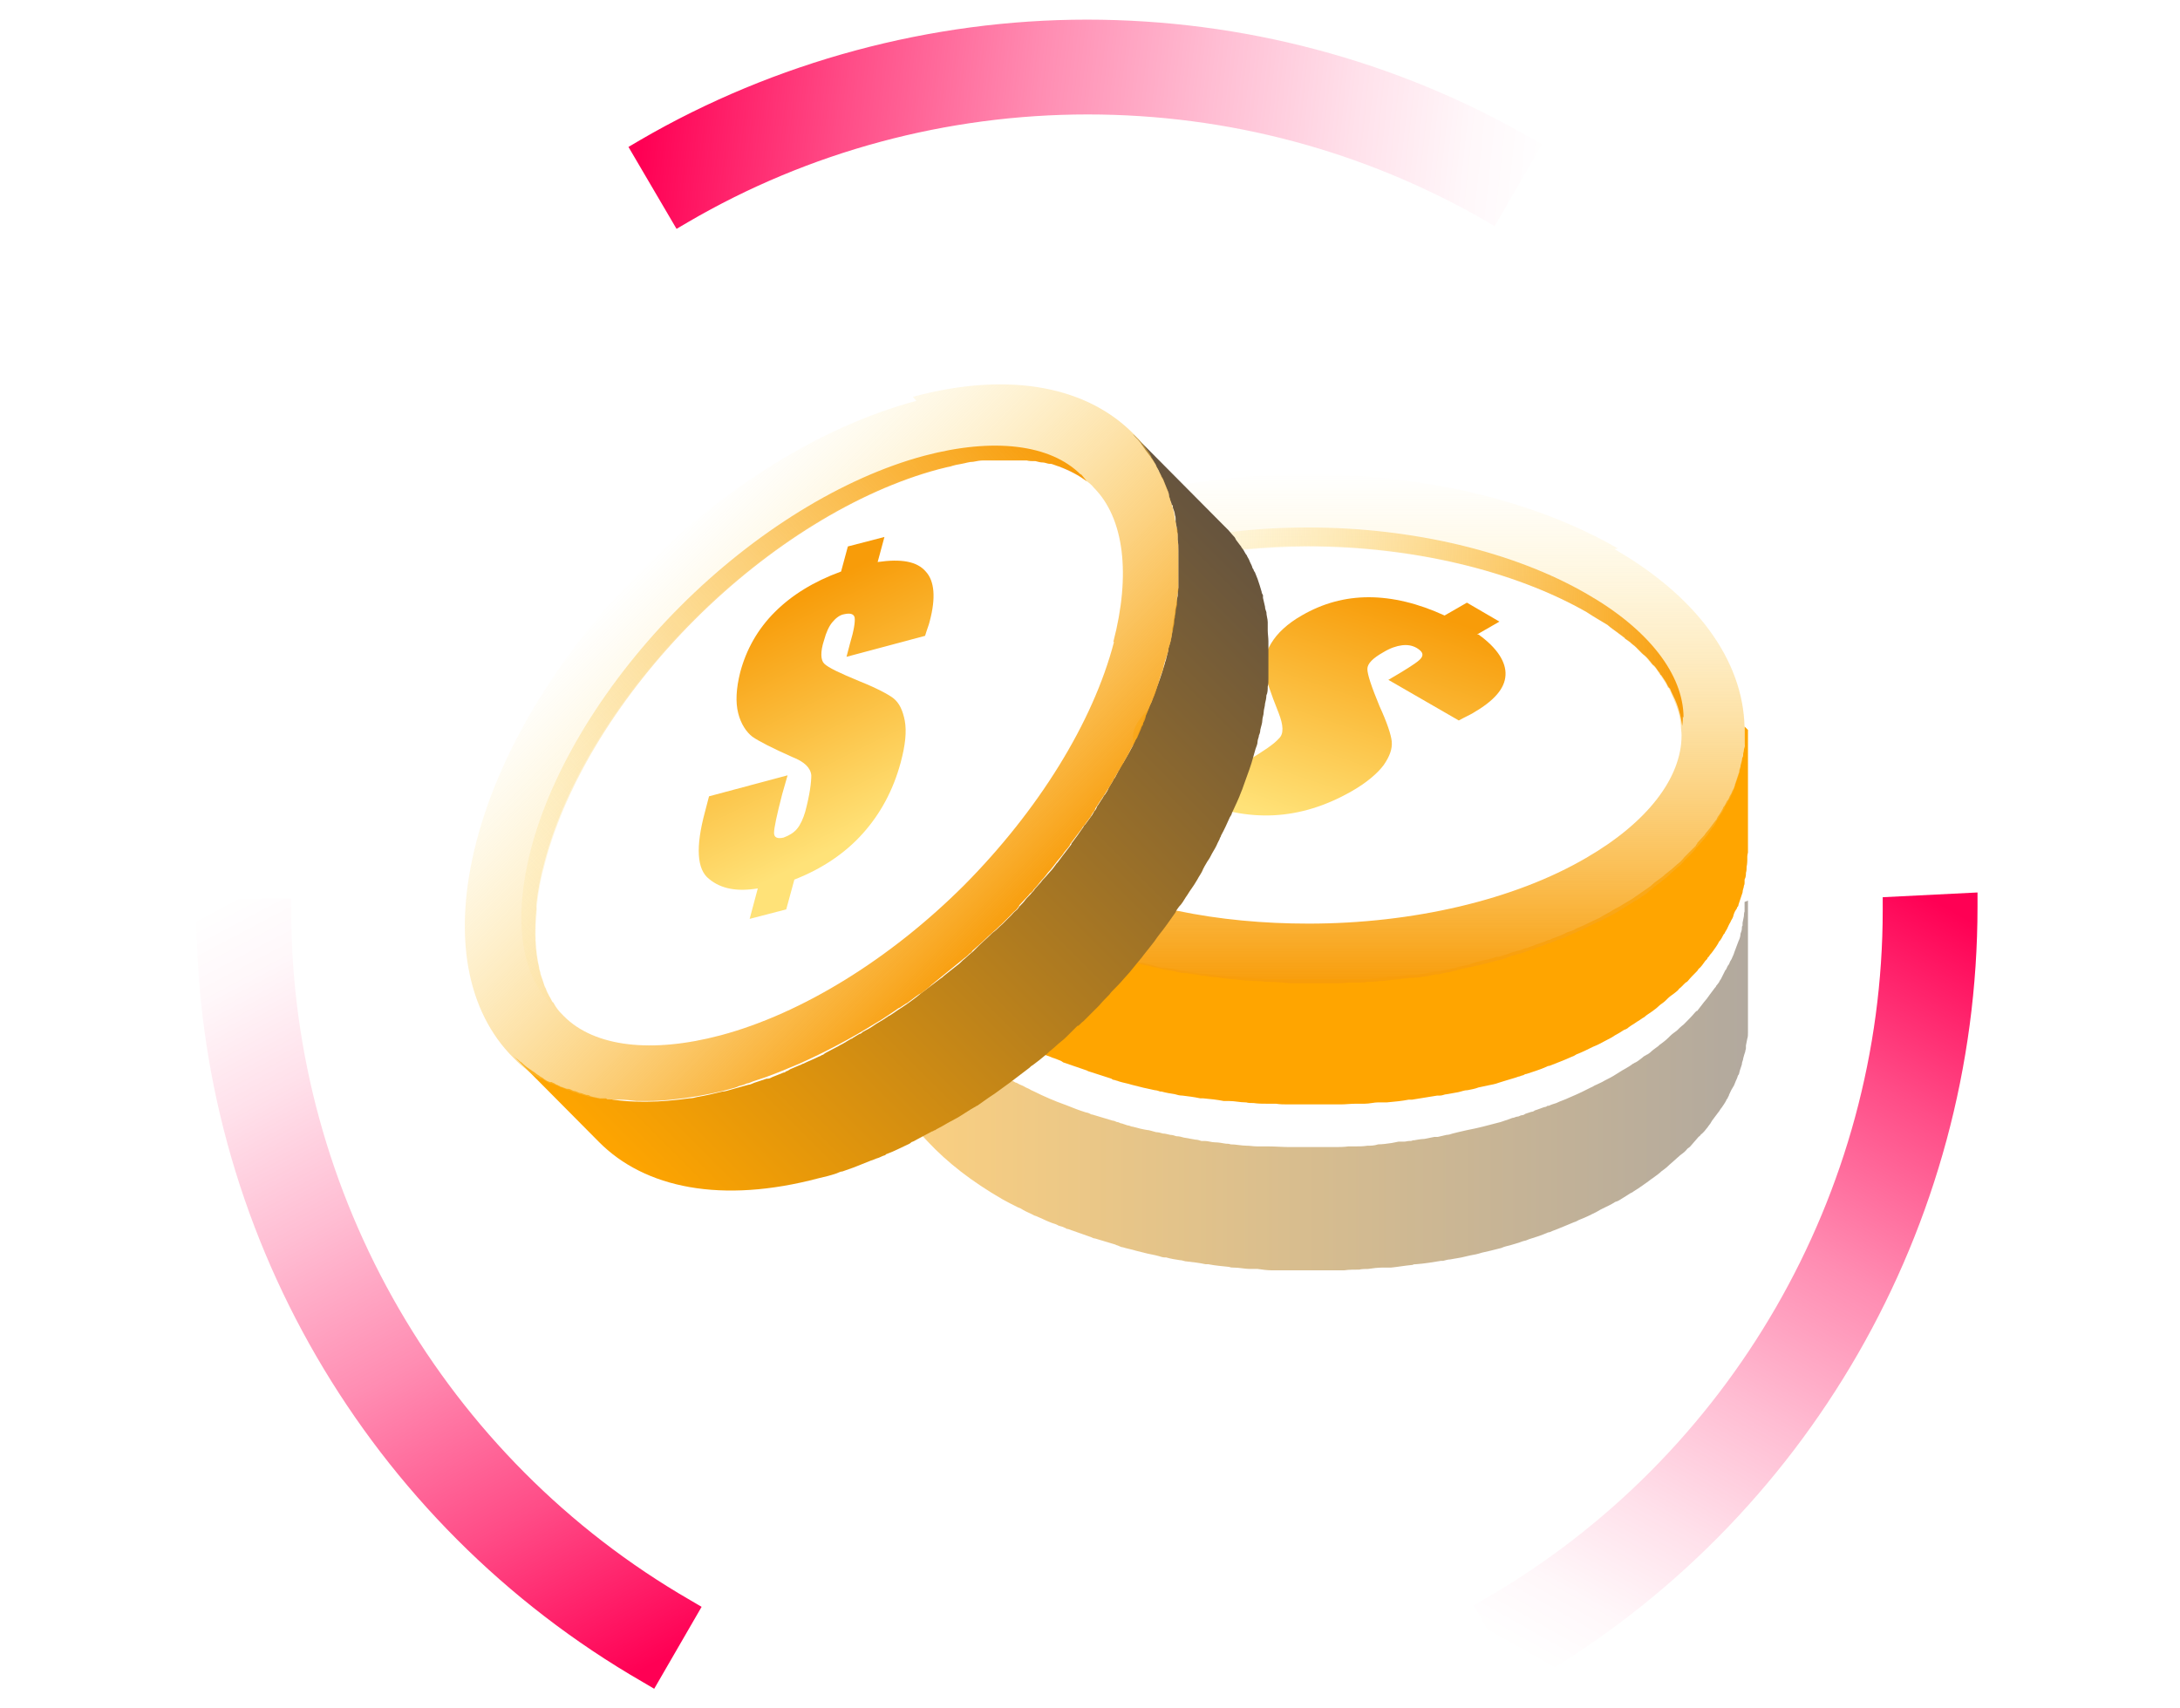 <svg width="111" height="87" viewBox="0 0 111 87" fill="none" xmlns="http://www.w3.org/2000/svg">
<path d="M35.138 81.483C22.655 74.276 14.862 60.828 14.828 46.448V45.758H10V46.448C10 62.586 18.724 77.586 32.724 85.655L33.31 86L35.724 81.828L35.138 81.483Z" fill="url(#paint0_linear_154_3695)"/>
<path d="M95.863 45.69V46.345C95.863 60.759 88.104 74.207 75.621 81.414L75.035 81.759L77.449 85.931L78.035 85.587C92.001 77.483 100.69 62.449 100.69 46.173V45.449L95.863 45.69Z" fill="url(#paint1_linear_154_3695)"/>
<path d="M77.897 7C71.069 3.069 63.276 1 55.345 1C47.414 1 39.448 3.138 32.586 7.138L32 7.483L34.448 11.655L35.035 11.31C41.172 7.724 48.207 5.828 55.379 5.828C62.552 5.828 69.414 7.69 75.517 11.172L76.103 11.517L78.517 7.345L77.931 7H77.897Z" fill="url(#paint2_linear_154_3695)"/>
<path opacity="0.5" d="M89.002 45.862V51.862V52.035C89.002 52.104 89.002 52.173 89.002 52.242C89.002 52.345 89.002 52.449 89.002 52.586C89.002 52.69 89.002 52.793 88.967 52.897L88.898 53.242C88.898 53.242 88.898 53.311 88.898 53.38C88.898 53.449 88.864 53.483 88.864 53.552C88.829 53.655 88.795 53.759 88.76 53.897C88.76 54 88.691 54.069 88.691 54.207C88.657 54.311 88.622 54.414 88.588 54.517C88.588 54.552 88.553 54.621 88.553 54.655C88.553 54.724 88.484 54.759 88.484 54.793C88.45 54.931 88.381 55.035 88.347 55.138C88.312 55.242 88.278 55.311 88.209 55.414C88.14 55.517 88.105 55.621 88.036 55.759C88.036 55.828 87.967 55.862 87.967 55.931C87.933 55.966 87.898 56 87.898 56.035C87.829 56.173 87.726 56.311 87.657 56.414C87.588 56.483 87.553 56.586 87.484 56.655C87.381 56.793 87.278 56.931 87.174 57.069C87.14 57.138 87.105 57.173 87.071 57.242C87.071 57.242 87.071 57.242 87.036 57.276C87.036 57.311 86.967 57.345 86.967 57.38C86.864 57.517 86.726 57.69 86.588 57.793C86.588 57.828 86.519 57.862 86.484 57.897C86.347 58.069 86.174 58.242 86.036 58.414C86.002 58.414 85.967 58.483 85.933 58.483C85.933 58.483 85.795 58.655 85.691 58.724C85.657 58.759 85.588 58.793 85.553 58.828C85.45 58.931 85.347 59 85.243 59.104C85.14 59.207 85.036 59.276 84.933 59.38C84.829 59.483 84.726 59.552 84.588 59.655C84.484 59.759 84.381 59.828 84.243 59.931C84.14 60 84.002 60.104 83.864 60.207C83.76 60.276 83.622 60.38 83.519 60.449C83.381 60.552 83.243 60.621 83.105 60.724C83.002 60.759 82.933 60.828 82.864 60.862C82.76 60.931 82.691 60.966 82.588 61.035C82.484 61.104 82.381 61.173 82.243 61.207C82.036 61.345 81.795 61.449 81.588 61.552C81.588 61.552 81.381 61.655 81.278 61.724C81.002 61.862 80.726 62 80.45 62.104C80.347 62.138 80.278 62.207 80.14 62.242C79.795 62.38 79.415 62.552 79.036 62.69C78.967 62.724 78.898 62.759 78.829 62.759C78.519 62.897 78.209 63 77.864 63.104L77.691 63.173C77.691 63.173 77.519 63.207 77.45 63.242C77.278 63.311 77.105 63.345 76.898 63.414C76.76 63.449 76.588 63.483 76.45 63.552C76.278 63.587 76.071 63.655 75.898 63.69C75.76 63.724 75.588 63.759 75.45 63.793C75.243 63.862 75.071 63.897 74.864 63.931C74.726 63.966 74.553 64 74.415 64.035C74.209 64.069 74.036 64.104 73.829 64.138C73.726 64.138 73.622 64.173 73.484 64.207C73.45 64.207 73.415 64.207 73.381 64.207C72.967 64.276 72.553 64.345 72.105 64.38C72.036 64.38 71.967 64.38 71.933 64.414C71.553 64.448 71.174 64.517 70.829 64.552C70.76 64.552 70.726 64.552 70.657 64.552C70.553 64.552 70.484 64.552 70.381 64.552C70.14 64.552 69.898 64.587 69.657 64.621C69.519 64.621 69.347 64.621 69.209 64.655C68.933 64.655 68.691 64.655 68.45 64.69C68.347 64.69 68.243 64.69 68.14 64.69H68.036C67.829 64.69 67.588 64.69 67.381 64.69H66.243C66.243 64.69 66.002 64.69 65.898 64.69H65.829C65.622 64.69 65.415 64.69 65.174 64.69C65.036 64.69 64.864 64.69 64.726 64.69C64.519 64.69 64.278 64.655 64.036 64.621C63.898 64.621 63.795 64.621 63.657 64.621C63.381 64.621 63.105 64.552 62.829 64.552C62.76 64.552 62.657 64.552 62.588 64.517C62.243 64.483 61.864 64.448 61.519 64.38C61.45 64.38 61.415 64.38 61.381 64.38C61.071 64.311 60.76 64.276 60.45 64.242C60.312 64.242 60.209 64.173 60.071 64.173C59.829 64.138 59.622 64.104 59.381 64.035C59.346 64.035 59.312 64.035 59.312 64.035C59.209 64.035 59.105 64 59.002 63.966C58.76 63.897 58.484 63.862 58.243 63.793C58.105 63.759 57.967 63.724 57.829 63.69C57.622 63.621 57.381 63.587 57.174 63.517C57.105 63.517 57.036 63.483 56.967 63.449C56.898 63.414 56.829 63.414 56.795 63.38C56.45 63.276 56.105 63.173 55.76 63.069C55.691 63.069 55.622 63.035 55.553 63C55.174 62.862 54.76 62.724 54.381 62.587C54.346 62.587 54.312 62.587 54.278 62.552C54.14 62.483 54.036 62.449 53.898 62.414C53.795 62.345 53.657 62.311 53.553 62.276C53.381 62.207 53.209 62.138 53.002 62.035C52.898 62 52.795 61.931 52.657 61.897C52.484 61.793 52.278 61.724 52.105 61.621C52.002 61.552 51.933 61.517 51.829 61.483C51.553 61.345 51.278 61.207 51.036 61.069C49.484 60.173 48.243 59.207 47.243 58.138C45.622 56.449 44.726 54.621 44.484 52.759C44.553 52.724 44.588 52.69 44.622 52.655C44.726 52.586 44.829 52.517 44.933 52.449C45.036 52.38 45.139 52.311 45.278 52.242C45.381 52.173 45.484 52.104 45.588 52.035L45.657 52C45.829 51.897 46.002 51.759 46.174 51.655C46.278 51.586 46.381 51.517 46.484 51.449C46.553 51.38 46.622 51.345 46.691 51.276C46.829 51.449 47.002 51.621 47.14 51.793C47.209 51.862 47.278 51.931 47.346 52C47.415 52.069 47.45 52.138 47.519 52.173C47.795 52.449 48.105 52.759 48.45 53C48.657 53.173 48.898 53.38 49.14 53.552C49.243 53.621 49.346 53.69 49.45 53.759C49.45 53.759 49.45 53.793 49.484 53.793C49.933 54.104 50.45 54.449 50.967 54.724C51.105 54.793 51.243 54.862 51.346 54.931C51.484 55 51.622 55.069 51.726 55.138H51.76C51.76 55.138 51.933 55.242 52.036 55.276C52.14 55.311 52.209 55.38 52.312 55.414C52.415 55.449 52.484 55.517 52.588 55.552C53.14 55.828 53.691 56.069 54.278 56.276C54.622 56.414 54.967 56.552 55.312 56.655C55.381 56.655 55.415 56.69 55.45 56.69C55.519 56.724 55.553 56.759 55.622 56.759C55.864 56.828 56.071 56.897 56.312 56.966C56.415 57 56.553 57.035 56.657 57.069C56.726 57.069 56.795 57.104 56.864 57.138C56.933 57.138 57.002 57.173 57.071 57.207H57.105C57.105 57.207 57.312 57.276 57.415 57.311C57.519 57.311 57.588 57.38 57.691 57.38C57.933 57.449 58.209 57.517 58.45 57.552H58.484C58.484 57.552 58.76 57.621 58.864 57.655C58.967 57.655 59.105 57.69 59.209 57.724C59.312 57.724 59.45 57.759 59.588 57.793C59.691 57.793 59.795 57.828 59.898 57.862C60.036 57.862 60.174 57.897 60.278 57.931C60.45 57.966 60.657 58 60.864 58.035C60.967 58.035 61.071 58.069 61.174 58.104C61.243 58.104 61.278 58.104 61.346 58.104C61.519 58.104 61.691 58.173 61.864 58.173C62.036 58.173 62.209 58.207 62.415 58.242C62.484 58.242 62.588 58.242 62.657 58.276C62.933 58.276 63.209 58.345 63.484 58.345C63.657 58.345 63.829 58.38 64.002 58.38C64.14 58.38 64.278 58.38 64.381 58.38C64.45 58.38 64.519 58.38 64.553 58.38C64.933 58.38 65.312 58.414 65.657 58.414C65.795 58.414 65.933 58.414 66.071 58.414H67.243C67.243 58.414 67.45 58.414 67.553 58.414H67.933C68.174 58.414 68.415 58.414 68.657 58.38H68.829C68.829 58.38 68.967 58.38 69.036 58.38C69.209 58.38 69.415 58.38 69.622 58.345C69.795 58.345 69.967 58.345 70.174 58.276C70.381 58.276 70.622 58.242 70.864 58.207L71.209 58.138C71.209 58.138 71.381 58.138 71.484 58.138C71.588 58.138 71.657 58.104 71.76 58.104C71.829 58.104 71.898 58.104 71.933 58.069H72.002C72.002 58.069 72.347 58 72.519 58C72.691 57.966 72.864 57.931 73.036 57.897C73.105 57.897 73.14 57.897 73.209 57.897C73.347 57.862 73.519 57.828 73.657 57.793C73.76 57.793 73.864 57.759 73.967 57.724C74.071 57.69 74.14 57.69 74.243 57.655C74.381 57.621 74.553 57.587 74.691 57.552C75.243 57.449 75.76 57.311 76.278 57.173C76.45 57.138 76.588 57.069 76.726 57.035C76.829 57 76.898 56.966 77.002 56.931C77.105 56.931 77.174 56.862 77.278 56.862C77.347 56.862 77.415 56.793 77.484 56.793C77.553 56.793 77.622 56.759 77.657 56.724C77.76 56.69 77.864 56.655 77.967 56.621C78.036 56.621 78.105 56.587 78.14 56.552C78.14 56.552 78.45 56.449 78.622 56.38C78.691 56.38 78.76 56.345 78.795 56.311C78.829 56.311 78.864 56.311 78.864 56.311C79.002 56.242 79.14 56.207 79.243 56.173C79.45 56.069 79.691 56 79.898 55.897C80.14 55.793 80.381 55.69 80.588 55.586C80.726 55.517 80.864 55.449 81.002 55.38C81.105 55.345 81.174 55.276 81.278 55.242C81.415 55.173 81.588 55.104 81.691 55.035C81.898 54.931 82.105 54.828 82.312 54.69C82.415 54.621 82.484 54.587 82.588 54.517C82.76 54.414 82.967 54.311 83.14 54.173C83.174 54.173 83.243 54.104 83.278 54.104C83.415 54.035 83.519 53.931 83.622 53.862C83.691 53.793 83.76 53.759 83.829 53.724C83.829 53.724 83.864 53.69 83.898 53.69C83.933 53.655 84.002 53.621 84.036 53.586C84.14 53.483 84.243 53.414 84.381 53.311C84.45 53.276 84.484 53.207 84.553 53.173C84.691 53.069 84.829 52.966 84.967 52.828L85.036 52.759C85.14 52.655 85.243 52.586 85.381 52.483C85.484 52.38 85.588 52.276 85.726 52.173C85.933 51.966 86.14 51.759 86.312 51.552L86.381 51.483H86.415C86.415 51.483 86.657 51.173 86.76 51.035C86.829 50.966 86.864 50.897 86.933 50.828C86.933 50.793 87.002 50.759 87.002 50.724C87.105 50.586 87.209 50.449 87.312 50.311C87.347 50.276 87.381 50.242 87.381 50.207C87.45 50.138 87.484 50.069 87.519 50.035C87.553 49.966 87.588 49.897 87.622 49.862C87.691 49.724 87.76 49.586 87.829 49.449C87.829 49.414 87.898 49.38 87.898 49.345C87.933 49.276 87.967 49.173 88.036 49.104C88.071 49 88.105 48.931 88.174 48.828C88.209 48.724 88.278 48.621 88.312 48.483C88.347 48.38 88.381 48.311 88.415 48.207C88.45 48.104 88.484 48.035 88.519 47.931C88.588 47.793 88.622 47.655 88.622 47.552C88.657 47.449 88.691 47.38 88.691 47.276C88.691 47.207 88.691 47.173 88.726 47.138C88.726 47.069 88.726 47.035 88.726 47L88.795 46.655C88.795 46.655 88.795 46.483 88.829 46.414V46.311C88.829 46.311 88.829 46.138 88.829 46.035C88.829 46 88.829 45.966 88.829 45.931L89.002 45.862Z" fill="url(#paint3_linear_154_3695)"/>
<path d="M89.002 37.172V43.414C89.002 43.414 88.968 43.551 88.968 43.62V43.793C88.968 43.793 88.968 44 88.933 44.138C88.933 44.241 88.933 44.345 88.899 44.448C88.899 44.551 88.899 44.655 88.83 44.793C88.83 44.862 88.83 44.896 88.83 44.931C88.83 45 88.83 45.034 88.796 45.103C88.796 45.207 88.727 45.31 88.727 45.448C88.692 45.551 88.658 45.655 88.623 45.758C88.589 45.862 88.554 45.965 88.52 46.069C88.52 46.138 88.485 46.172 88.451 46.207C88.451 46.241 88.416 46.31 88.382 46.345C88.313 46.448 88.278 46.551 88.244 46.689C88.209 46.793 88.14 46.862 88.106 46.965C88.037 47.069 88.002 47.172 87.933 47.31C87.899 47.379 87.865 47.414 87.83 47.483C87.83 47.517 87.796 47.551 87.761 47.586C87.692 47.724 87.623 47.862 87.52 47.965C87.485 48.069 87.416 48.138 87.382 48.207C87.278 48.345 87.175 48.517 87.071 48.62C87.037 48.689 87.002 48.724 86.933 48.793V48.827C86.899 48.862 86.865 48.896 86.83 48.931C86.727 49.069 86.623 49.241 86.485 49.345C86.451 49.414 86.416 49.448 86.382 49.483C86.244 49.62 86.071 49.793 85.933 49.965C85.933 49.965 85.865 50.034 85.83 50.034C85.83 50.034 85.658 50.207 85.589 50.276C85.554 50.31 85.485 50.345 85.451 50.414C85.347 50.517 85.244 50.586 85.106 50.689C85.002 50.758 84.899 50.862 84.796 50.965C84.692 51.069 84.554 51.138 84.451 51.241C84.347 51.345 84.244 51.414 84.106 51.517C83.968 51.62 83.83 51.689 83.727 51.793C83.589 51.862 83.485 51.965 83.347 52.034C83.209 52.138 83.071 52.207 82.933 52.31C82.865 52.379 82.796 52.414 82.692 52.448C82.589 52.517 82.52 52.551 82.416 52.62C82.278 52.689 82.175 52.758 82.071 52.827C81.865 52.931 81.623 53.069 81.416 53.172C81.416 53.172 81.209 53.276 81.106 53.31C80.83 53.448 80.554 53.586 80.278 53.689C80.175 53.758 80.106 53.793 80.002 53.827C79.623 54 79.244 54.138 78.899 54.276C78.83 54.276 78.761 54.31 78.692 54.345C78.382 54.483 78.037 54.586 77.727 54.689C77.658 54.689 77.623 54.724 77.554 54.758C77.485 54.758 77.382 54.827 77.313 54.827C77.14 54.896 76.968 54.931 76.761 55C76.623 55.034 76.451 55.103 76.313 55.138C76.14 55.207 75.933 55.241 75.761 55.276C75.589 55.31 75.451 55.345 75.278 55.379C75.106 55.448 74.899 55.483 74.727 55.517C74.554 55.517 74.416 55.586 74.244 55.62C74.071 55.655 73.865 55.689 73.658 55.724C73.554 55.724 73.451 55.793 73.313 55.793C73.278 55.793 73.244 55.793 73.175 55.793C72.761 55.862 72.347 55.931 71.899 56C71.83 56 71.796 56 71.727 56C71.382 56.069 71.002 56.103 70.623 56.138C70.554 56.138 70.52 56.138 70.451 56.138C70.382 56.138 70.278 56.138 70.175 56.138C69.968 56.138 69.727 56.207 69.485 56.207C69.347 56.207 69.175 56.207 69.037 56.207C68.761 56.207 68.52 56.241 68.278 56.241C68.175 56.241 68.071 56.241 67.968 56.241H67.83C67.623 56.241 67.416 56.241 67.175 56.241H65.589C65.382 56.241 65.175 56.241 64.968 56.207C64.83 56.207 64.658 56.207 64.52 56.207C64.278 56.207 64.071 56.207 63.83 56.172C63.692 56.172 63.554 56.172 63.451 56.138H63.416C63.14 56.138 62.864 56.069 62.589 56.069C62.485 56.069 62.416 56.069 62.313 56.069C61.968 56 61.623 55.965 61.244 55.931C61.244 55.931 61.14 55.931 61.106 55.931C60.795 55.862 60.485 55.827 60.209 55.793C60.071 55.793 59.934 55.758 59.83 55.724C59.623 55.689 59.382 55.655 59.14 55.586H59.071C59.071 55.586 58.899 55.517 58.795 55.517C58.52 55.448 58.278 55.414 58.037 55.345C57.899 55.31 57.761 55.276 57.623 55.241C57.416 55.172 57.175 55.138 56.968 55.069C56.899 55.034 56.83 55.034 56.761 55C56.692 55 56.623 54.965 56.589 54.931L55.52 54.586C55.52 54.586 55.382 54.551 55.347 54.517C54.934 54.379 54.554 54.241 54.14 54.103L54.037 54.034C54.037 54.034 53.795 53.931 53.692 53.896C53.554 53.862 53.451 53.793 53.313 53.758C53.313 53.758 52.968 53.62 52.795 53.551C52.692 53.483 52.589 53.448 52.451 53.379C52.278 53.276 52.071 53.207 51.899 53.103C51.795 53.069 51.727 53.034 51.623 52.965C51.347 52.827 51.071 52.655 50.83 52.517C49.623 51.827 48.589 51.069 47.727 50.276C47.83 50.207 47.934 50.103 48.037 50.034C48.106 49.965 48.175 49.931 48.209 49.896C48.416 49.724 48.623 49.551 48.864 49.345C48.968 49.241 49.071 49.172 49.175 49.069C49.347 48.931 49.52 48.758 49.692 48.62C49.795 48.517 49.899 48.448 50.002 48.31C50.14 48.172 50.313 48.034 50.451 47.931C50.451 47.931 50.451 47.896 50.485 47.896C50.589 47.793 50.692 47.689 50.795 47.586C50.899 47.483 51.037 47.379 51.175 47.241L51.313 47.103C51.313 47.103 51.52 46.896 51.623 46.758C51.623 46.758 51.658 46.724 51.692 46.689C51.795 46.689 51.864 46.758 51.968 46.793C52.071 46.862 52.14 46.896 52.244 46.931C52.347 46.965 52.416 47.034 52.52 47.069C52.52 47.069 52.554 47.069 52.589 47.103C52.658 47.138 52.761 47.172 52.864 47.241C53.037 47.31 53.209 47.379 53.382 47.448C53.451 47.448 53.485 47.483 53.554 47.517C53.623 47.517 53.692 47.586 53.761 47.586C53.934 47.655 54.071 47.724 54.209 47.793C54.278 47.793 54.347 47.827 54.382 47.862C54.692 47.965 54.968 48.069 55.244 48.172C55.278 48.172 55.347 48.207 55.382 48.241C55.451 48.241 55.52 48.276 55.554 48.31C55.795 48.379 56.037 48.448 56.278 48.517C56.382 48.551 56.485 48.586 56.623 48.62C56.761 48.655 56.899 48.689 57.002 48.724C57.002 48.724 57.071 48.758 57.106 48.758C57.209 48.793 57.347 48.827 57.485 48.862C57.554 48.896 57.623 48.896 57.692 48.931C57.795 48.965 57.899 49 58.037 49.034C58.071 49.034 58.106 49.034 58.14 49.034C58.244 49.034 58.347 49.103 58.485 49.103C58.623 49.138 58.761 49.172 58.864 49.207C59.002 49.241 59.106 49.276 59.209 49.276C59.244 49.276 59.278 49.276 59.313 49.276C59.52 49.31 59.727 49.345 59.934 49.379C60.037 49.414 60.175 49.448 60.313 49.448C60.623 49.517 60.899 49.551 61.209 49.586C61.278 49.586 61.313 49.586 61.382 49.586C61.727 49.655 62.071 49.689 62.451 49.724C62.52 49.724 62.623 49.724 62.692 49.724C62.968 49.724 63.244 49.793 63.52 49.793C63.658 49.793 63.795 49.793 63.899 49.827C64.106 49.827 64.347 49.862 64.589 49.862C64.727 49.862 64.899 49.862 65.037 49.862C65.244 49.862 65.416 49.862 65.623 49.862C65.623 49.862 65.658 49.862 65.692 49.862H67.589C67.589 49.862 67.796 49.862 67.899 49.862C68.037 49.862 68.175 49.862 68.313 49.862C68.485 49.862 68.658 49.862 68.83 49.862C68.899 49.862 68.968 49.862 69.071 49.862C69.209 49.862 69.382 49.862 69.52 49.862C69.658 49.862 69.796 49.862 69.899 49.827C70.002 49.827 70.14 49.827 70.244 49.793C70.382 49.793 70.52 49.793 70.658 49.758C70.727 49.758 70.796 49.758 70.865 49.758C71.002 49.758 71.106 49.724 71.209 49.724C71.382 49.724 71.589 49.655 71.761 49.655C71.83 49.655 71.865 49.655 71.933 49.655C71.933 49.655 71.968 49.655 72.002 49.655C72.347 49.62 72.692 49.551 73.037 49.483C73.106 49.483 73.175 49.483 73.209 49.483C73.347 49.448 73.52 49.414 73.658 49.379C73.761 49.379 73.865 49.345 73.968 49.31C74.071 49.31 74.14 49.276 74.244 49.241C74.416 49.207 74.554 49.172 74.727 49.138C74.796 49.138 74.865 49.103 74.933 49.069C75.037 49.034 75.14 49 75.278 48.965C75.416 48.931 75.589 48.896 75.727 48.862C75.761 48.862 75.796 48.862 75.865 48.827C75.968 48.827 76.071 48.758 76.209 48.724C76.244 48.724 76.278 48.724 76.313 48.724C76.451 48.689 76.623 48.62 76.761 48.586C76.865 48.551 76.933 48.517 77.037 48.483C77.14 48.483 77.209 48.414 77.313 48.414C77.451 48.379 77.589 48.31 77.727 48.276C77.761 48.276 77.796 48.276 77.83 48.241C77.968 48.207 78.106 48.138 78.209 48.103C78.382 48.034 78.554 48 78.692 47.931C78.761 47.896 78.83 47.862 78.899 47.862C78.899 47.862 78.933 47.862 78.968 47.827C79.209 47.724 79.451 47.655 79.658 47.551C79.761 47.483 79.865 47.448 80.002 47.414C80.106 47.379 80.175 47.345 80.278 47.276C80.554 47.172 80.83 47.034 81.106 46.896C81.209 46.862 81.313 46.793 81.416 46.758C81.416 46.758 81.692 46.586 81.83 46.517C81.899 46.483 81.968 46.448 82.071 46.379C82.175 46.31 82.313 46.241 82.451 46.172C82.554 46.103 82.623 46.069 82.727 46C82.899 45.896 83.106 45.793 83.278 45.655L83.382 45.586C83.382 45.586 83.623 45.414 83.727 45.345C83.865 45.241 84.002 45.172 84.106 45.069C84.209 44.965 84.313 44.896 84.451 44.793C84.554 44.724 84.692 44.62 84.796 44.517C84.899 44.448 85.002 44.345 85.106 44.276C85.209 44.172 85.313 44.103 85.416 44C85.554 43.896 85.658 43.793 85.761 43.655C85.761 43.655 85.761 43.655 85.796 43.62C85.83 43.586 85.865 43.551 85.865 43.551C86.037 43.379 86.209 43.207 86.347 43.069C86.347 43.034 86.382 43 86.416 42.965C86.416 42.965 86.416 42.965 86.416 42.931C86.554 42.793 86.658 42.655 86.796 42.517C86.796 42.517 86.83 42.448 86.865 42.414L87.037 42.207C87.037 42.207 87.244 41.931 87.347 41.793C87.382 41.758 87.416 41.724 87.416 41.689C87.451 41.62 87.485 41.551 87.52 41.517C87.589 41.414 87.658 41.31 87.727 41.172C87.727 41.103 87.796 41.069 87.83 41C87.865 40.931 87.899 40.862 87.933 40.793C88.002 40.724 88.037 40.655 88.071 40.551C88.14 40.448 88.175 40.379 88.209 40.276C88.278 40.172 88.313 40.069 88.347 39.931C88.382 39.827 88.416 39.724 88.451 39.62C88.485 39.517 88.52 39.414 88.554 39.31C88.554 39.207 88.589 39.138 88.623 39.034V38.965C88.623 38.965 88.692 38.758 88.692 38.655C88.727 38.551 88.761 38.483 88.761 38.345L88.83 38C88.83 38 88.83 37.862 88.83 37.758C88.83 37.724 88.83 37.689 88.83 37.655C88.83 37.551 88.83 37.483 88.83 37.379V37.276C88.83 37.276 88.83 37.069 88.83 37L89.002 37.172Z" fill="url(#paint4_linear_154_3695)"/>
<path d="M82.38 27.931C76.345 24.448 67.793 23.379 60.207 24.69C59.966 24.69 59.724 24.759 59.518 24.828C59.587 24.931 59.621 25 59.656 25.104C59.69 25.207 59.725 25.31 59.759 25.414C59.759 25.517 59.828 25.586 59.828 25.69C59.828 25.759 59.862 25.828 59.897 25.897C59.897 25.965 59.897 26.035 59.931 26.069C59.966 26.207 60 26.345 60.035 26.448C60.035 26.517 60.069 26.586 60.104 26.655C60.104 26.69 60.104 26.724 60.104 26.793C60.138 26.965 60.173 27.104 60.173 27.31C60.173 27.414 60.207 27.483 60.242 27.586V27.69L60.311 28.241V28.379C61.276 28.207 62.276 28.069 63.276 27.965C64.345 27.862 65.449 27.793 66.552 27.793C71.862 27.793 77.035 29.035 80.725 31.138C80.897 31.241 81.069 31.345 81.276 31.483C81.449 31.586 81.621 31.69 81.793 31.793C81.931 31.897 82.104 32 82.242 32.138C82.38 32.241 82.518 32.345 82.656 32.448C82.656 32.448 82.725 32.483 82.725 32.517C82.828 32.586 82.897 32.655 83 32.724C83.069 32.793 83.138 32.828 83.207 32.897C83.276 32.966 83.345 33 83.38 33.069C83.449 33.138 83.518 33.207 83.587 33.276C83.725 33.379 83.828 33.483 83.931 33.621C84 33.69 84.035 33.759 84.104 33.828C84.173 33.897 84.207 33.931 84.242 33.966C84.345 34.069 84.38 34.138 84.449 34.241C84.449 34.276 84.483 34.31 84.518 34.345C84.587 34.448 84.656 34.552 84.725 34.655C84.793 34.759 84.862 34.862 84.897 34.966C84.897 35 84.931 35.035 84.966 35.035C85.035 35.172 85.104 35.31 85.138 35.414C85.38 35.931 85.552 36.448 85.587 36.931C85.587 37.103 85.621 37.276 85.621 37.448C85.621 39.621 83.862 41.897 80.759 43.69C77.104 45.828 71.931 47.035 66.621 47.035C64.345 47.035 62.069 46.828 59.931 46.379C57.656 45.966 55.518 45.276 53.69 44.379C53.621 44.448 53.587 44.483 53.552 44.552C53.483 44.655 53.414 44.724 53.345 44.828C53.276 44.931 53.207 45 53.104 45.138C53 45.241 52.897 45.345 52.794 45.483C52.724 45.552 52.69 45.586 52.656 45.655C52.518 45.793 52.414 45.931 52.311 46.035C52.207 46.138 52.138 46.241 52 46.345C51.931 46.414 51.862 46.483 51.794 46.586L51.621 46.759C51.621 46.759 51.794 46.828 51.897 46.862C52 46.931 52.069 46.966 52.173 47C52.276 47.035 52.345 47.103 52.449 47.138C53 47.414 53.552 47.655 54.173 47.897C55.38 48.345 56.656 48.759 58 49.069C58.138 49.138 58.276 49.138 58.414 49.172H58.449C58.449 49.172 58.724 49.241 58.828 49.276C58.966 49.276 59.069 49.345 59.173 49.345C59.311 49.379 59.449 49.414 59.552 49.414L59.897 49.483C59.897 49.483 60.138 49.552 60.276 49.552C60.276 49.552 60.311 49.552 60.345 49.552C60.518 49.552 60.69 49.621 60.862 49.621C60.966 49.621 61.069 49.655 61.173 49.69C61.242 49.69 61.276 49.69 61.345 49.69C61.518 49.724 61.69 49.759 61.897 49.759C62.587 49.862 63.311 49.931 64.035 49.966C64.138 49.966 64.276 49.966 64.414 50H64.587C64.966 50 65.311 50.035 65.69 50.069H67.587C67.587 50.069 67.793 50.069 67.897 50.069H67.966C68.207 50.069 68.414 50.069 68.656 50.035H68.828C68.828 50.035 68.966 50.035 69.069 50.035C69.242 50.035 69.449 50.035 69.621 50C69.793 50 70 50 70.173 49.966C70.414 49.966 70.656 49.931 70.862 49.897C71.069 49.897 71.276 49.862 71.483 49.828C71.587 49.828 71.656 49.828 71.759 49.793C71.828 49.793 71.862 49.793 71.931 49.793C71.931 49.793 71.966 49.793 72 49.793C72.173 49.793 72.345 49.759 72.552 49.724C72.725 49.724 72.897 49.655 73.069 49.621C73.138 49.621 73.207 49.621 73.242 49.621C73.38 49.586 73.552 49.552 73.69 49.517C73.793 49.517 73.897 49.483 74 49.448C74.104 49.448 74.173 49.414 74.276 49.379C74.414 49.345 74.587 49.31 74.725 49.276C75.276 49.172 75.793 49.035 76.311 48.897C76.449 48.862 76.621 48.828 76.759 48.759C76.862 48.724 76.931 48.69 77.035 48.655C77.138 48.655 77.207 48.586 77.311 48.586C77.38 48.586 77.449 48.552 77.518 48.517C77.587 48.517 77.656 48.483 77.725 48.448C77.828 48.414 77.897 48.379 78.035 48.345C78.104 48.345 78.173 48.31 78.207 48.276C78.38 48.207 78.552 48.172 78.69 48.103C78.759 48.069 78.828 48.035 78.897 48.035C78.897 48.035 78.931 48.035 78.966 48C79.069 47.966 79.173 47.931 79.311 47.862H79.345C79.552 47.793 79.793 47.69 80 47.586C80.242 47.483 80.483 47.379 80.69 47.276C80.828 47.207 80.966 47.138 81.104 47.069C81.207 47.035 81.276 46.966 81.414 46.931C81.552 46.862 81.69 46.793 81.828 46.724C82.035 46.621 82.242 46.517 82.449 46.379C82.552 46.31 82.621 46.276 82.725 46.207C82.897 46.103 83.069 46 83.276 45.862C83.311 45.862 83.345 45.828 83.414 45.793C83.518 45.724 83.656 45.621 83.759 45.552C83.828 45.517 83.897 45.448 83.931 45.414C84 45.345 84.069 45.31 84.104 45.276C84.207 45.172 84.311 45.103 84.449 45C84.518 44.966 84.552 44.931 84.621 44.862C84.759 44.759 84.897 44.655 85.035 44.517C85.035 44.517 85.069 44.483 85.104 44.448C85.207 44.345 85.311 44.276 85.414 44.172C85.552 44.069 85.656 43.966 85.759 43.828C85.966 43.621 86.173 43.448 86.345 43.207C86.345 43.207 86.38 43.138 86.414 43.138C86.552 42.966 86.69 42.828 86.793 42.69C86.862 42.621 86.897 42.552 86.966 42.483C87.035 42.379 87.104 42.276 87.173 42.172C87.276 42.069 87.345 41.966 87.38 41.862C87.414 41.793 87.449 41.724 87.483 41.69C87.518 41.621 87.552 41.586 87.587 41.517C87.69 41.379 87.759 41.241 87.828 41.103C87.828 41.069 87.862 41 87.897 40.966C87.966 40.897 88 40.793 88.035 40.724C88.104 40.621 88.138 40.552 88.173 40.448C88.242 40.345 88.276 40.241 88.311 40.103C88.345 40 88.38 39.897 88.414 39.793C88.449 39.69 88.483 39.621 88.518 39.517C88.552 39.379 88.587 39.276 88.621 39.138C88.621 39.035 88.656 38.931 88.69 38.828C88.69 38.793 88.69 38.724 88.69 38.69C88.69 38.655 88.725 38.586 88.725 38.552L88.793 38.207C88.793 38.207 88.828 37.966 88.828 37.862C88.828 37.759 88.828 37.69 88.828 37.586V37.483C88.828 37.483 88.828 37.379 88.828 37.345C88.897 33.966 86.69 30.552 82.207 27.965L82.38 27.931Z" fill="url(#paint5_linear_154_3695)"/>
<path d="M85.687 36.483C85.687 36.483 85.687 36.793 85.653 36.965C85.584 36.448 85.446 35.931 85.204 35.448C85.135 35.31 85.067 35.172 85.032 35.069C85.032 35.069 84.998 35.035 84.963 35C84.894 34.897 84.86 34.793 84.791 34.69C84.722 34.586 84.653 34.483 84.584 34.379C84.549 34.379 84.515 34.31 84.515 34.276C84.446 34.207 84.377 34.103 84.308 34C84.273 33.965 84.239 33.897 84.17 33.862C84.101 33.793 84.067 33.724 83.998 33.655C83.894 33.517 83.791 33.414 83.653 33.31C83.584 33.241 83.515 33.172 83.446 33.103C83.377 33.035 83.308 32.965 83.273 32.931C83.204 32.862 83.135 32.828 83.067 32.759C82.998 32.69 82.894 32.621 82.791 32.552C82.791 32.552 82.722 32.517 82.722 32.483C82.584 32.379 82.446 32.276 82.308 32.172C82.17 32.069 81.998 31.965 81.86 31.828C81.687 31.724 81.515 31.621 81.342 31.517C81.17 31.414 80.998 31.31 80.791 31.172C77.101 29.069 71.929 27.828 66.618 27.828C65.515 27.828 64.411 27.896 63.342 28C62.342 28.103 61.342 28.207 60.377 28.414V28.31C60.377 28.103 60.342 27.896 60.308 27.724V27.621C60.308 27.621 60.308 27.517 60.273 27.448C61.032 27.31 61.825 27.172 62.618 27.103C63.929 26.931 65.273 26.862 66.618 26.862C71.929 26.862 77.101 28.103 80.791 30.241C83.929 32.035 85.722 34.345 85.722 36.552L85.687 36.483Z" fill="url(#paint6_linear_154_3695)"/>
<path d="M75.209 32.31L76.347 31.655L74.692 30.69L73.554 31.345C72.209 30.724 70.899 30.414 69.692 30.414C68.485 30.414 67.347 30.724 66.278 31.345C65.554 31.759 65.037 32.241 64.726 32.759C64.416 33.276 64.312 33.724 64.382 34.138C64.45 34.552 64.692 35.276 65.106 36.31C65.347 36.931 65.382 37.379 65.106 37.621C64.864 37.897 64.347 38.241 63.554 38.724C63.243 38.897 62.933 39 62.657 39.035C62.382 39.035 62.106 39.035 61.864 38.862C61.588 38.69 61.519 38.517 61.692 38.345C61.864 38.172 62.416 37.793 63.382 37.241L64.243 36.724L60.657 34.655L59.968 35.069C58.382 36 57.623 36.862 57.692 37.621C57.761 38.414 58.243 39.103 59.106 39.724L57.726 40.517L59.382 41.483L60.726 40.69C62.14 41.31 63.519 41.586 64.864 41.517C66.209 41.448 67.519 41.035 68.795 40.31C69.588 39.862 70.14 39.379 70.45 38.966C70.761 38.517 70.899 38.138 70.864 37.759C70.83 37.414 70.623 36.793 70.243 35.965C69.83 34.965 69.623 34.345 69.623 34.069C69.623 33.793 69.899 33.517 70.45 33.207C70.795 33 71.106 32.897 71.382 32.862C71.657 32.828 71.899 32.862 72.14 33C72.416 33.172 72.485 33.31 72.382 33.483C72.278 33.655 71.899 33.897 71.278 34.276L70.692 34.621L74.278 36.69C74.588 36.517 74.83 36.414 75.002 36.31C76.071 35.69 76.623 35.069 76.657 34.379C76.692 33.724 76.243 33 75.278 32.31H75.209Z" fill="url(#paint7_linear_154_3695)"/>
<path d="M57.86 22.276L62.274 26.724C62.274 26.724 62.377 26.828 62.412 26.862C62.446 26.897 62.515 26.966 62.55 27C62.619 27.069 62.688 27.172 62.757 27.241C62.826 27.31 62.895 27.379 62.929 27.483C62.998 27.586 63.067 27.655 63.136 27.759C63.136 27.759 63.205 27.828 63.205 27.862C63.239 27.897 63.274 27.966 63.309 28C63.377 28.104 63.412 28.207 63.481 28.276C63.515 28.379 63.584 28.448 63.619 28.552C63.653 28.655 63.722 28.759 63.757 28.862C63.757 28.897 63.791 28.966 63.826 29C63.826 29.035 63.86 29.104 63.895 29.138C63.929 29.241 63.998 29.379 64.033 29.483C64.067 29.586 64.102 29.69 64.136 29.793C64.171 29.897 64.205 30.035 64.24 30.138C64.24 30.207 64.274 30.241 64.308 30.31C64.308 30.345 64.308 30.379 64.308 30.448C64.343 30.586 64.377 30.759 64.412 30.897C64.412 31 64.446 31.069 64.481 31.172C64.481 31.345 64.55 31.517 64.55 31.69C64.55 31.759 64.55 31.828 64.55 31.897C64.55 31.897 64.55 31.931 64.55 31.966C64.55 32 64.55 32.035 64.55 32.103C64.55 32.276 64.584 32.483 64.584 32.655C64.584 32.724 64.584 32.759 64.584 32.793C64.584 33 64.584 33.242 64.584 33.483C64.584 33.517 64.584 33.552 64.584 33.621C64.584 33.621 64.584 33.862 64.584 33.966C64.584 34.035 64.584 34.069 64.584 34.138C64.584 34.276 64.584 34.414 64.584 34.552C64.584 34.69 64.584 34.828 64.55 34.966C64.55 35.103 64.55 35.276 64.481 35.414C64.481 35.552 64.446 35.69 64.412 35.828C64.412 35.966 64.343 36.138 64.343 36.276C64.343 36.414 64.274 36.552 64.274 36.69C64.274 36.828 64.205 37 64.171 37.172C64.171 37.276 64.136 37.379 64.102 37.448C64.102 37.552 64.033 37.655 64.033 37.759C64.033 37.897 63.964 38.035 63.929 38.138C63.86 38.379 63.791 38.621 63.722 38.862C63.688 38.966 63.653 39.069 63.619 39.172C63.515 39.448 63.412 39.759 63.309 40.035C63.274 40.138 63.239 40.242 63.205 40.31C63.067 40.69 62.895 41.035 62.722 41.414C62.722 41.483 62.653 41.552 62.619 41.621C62.481 41.931 62.343 42.242 62.171 42.552C62.171 42.621 62.102 42.655 62.102 42.724C62.067 42.793 62.033 42.862 61.998 42.931C61.929 43.103 61.826 43.276 61.722 43.448C61.653 43.586 61.584 43.724 61.481 43.862C61.377 44.035 61.274 44.207 61.205 44.379C61.136 44.517 61.033 44.655 60.964 44.793C60.86 44.966 60.757 45.138 60.653 45.276C60.55 45.414 60.481 45.552 60.377 45.69C60.274 45.862 60.171 46.035 60.033 46.172C59.964 46.276 59.895 46.345 59.86 46.448C59.86 46.448 59.826 46.517 59.791 46.552C59.55 46.897 59.309 47.242 59.033 47.586C58.998 47.621 58.964 47.69 58.929 47.724C58.722 48.035 58.481 48.31 58.239 48.621C58.205 48.655 58.171 48.724 58.136 48.759C58.067 48.828 58.033 48.897 57.964 48.966C57.826 49.138 57.653 49.345 57.515 49.517C57.412 49.621 57.309 49.759 57.205 49.862C57.033 50.069 56.86 50.242 56.688 50.414C56.619 50.483 56.55 50.552 56.481 50.655L56.412 50.724C56.412 50.724 56.102 51.035 55.964 51.207C55.86 51.31 55.757 51.414 55.653 51.517C55.481 51.69 55.309 51.862 55.171 52C55.067 52.069 54.998 52.172 54.895 52.242H54.86C54.688 52.414 54.55 52.552 54.377 52.724C54.274 52.828 54.171 52.931 54.033 53.035C53.86 53.172 53.688 53.345 53.515 53.483C53.412 53.552 53.343 53.655 53.239 53.724C53.033 53.897 52.826 54.069 52.584 54.242C52.515 54.276 52.446 54.345 52.412 54.379C52.136 54.586 51.826 54.828 51.55 55.035C51.515 55.035 51.481 55.103 51.412 55.138C51.17 55.31 50.895 55.517 50.653 55.69C50.55 55.759 50.446 55.828 50.343 55.897C50.136 56.035 49.964 56.172 49.757 56.31C49.757 56.31 49.722 56.31 49.688 56.345C49.619 56.379 49.515 56.448 49.446 56.483C49.239 56.621 48.998 56.759 48.791 56.897C48.653 56.966 48.55 57.035 48.412 57.103C48.205 57.207 47.998 57.345 47.791 57.448C47.722 57.483 47.653 57.517 47.619 57.552C47.55 57.552 47.515 57.621 47.446 57.621C47.136 57.793 46.791 57.966 46.481 58.138C46.412 58.138 46.377 58.207 46.309 58.242C45.929 58.414 45.55 58.621 45.17 58.759C45.136 58.759 45.102 58.793 45.067 58.828C44.929 58.862 44.826 58.931 44.722 58.966C44.584 59 44.481 59.069 44.343 59.103C44.17 59.172 43.998 59.242 43.826 59.31C43.722 59.345 43.584 59.414 43.481 59.448C43.274 59.517 43.102 59.586 42.895 59.655C42.791 59.655 42.688 59.724 42.584 59.759C42.274 59.862 41.998 59.931 41.688 60C36.757 61.31 32.826 60.517 30.481 58.138L26.308 53.931L26.102 53.724C26.102 53.724 26.274 53.897 26.377 53.966C26.446 54.035 26.481 54.069 26.55 54.103C26.688 54.242 26.86 54.379 27.033 54.483C27.102 54.552 27.205 54.586 27.274 54.655C27.343 54.724 27.446 54.759 27.515 54.828C27.584 54.862 27.653 54.897 27.722 54.966C27.826 55.035 27.895 55.069 27.998 55.103C27.998 55.103 28.033 55.103 28.067 55.103C28.067 55.103 28.136 55.103 28.136 55.138C28.205 55.138 28.274 55.207 28.343 55.242C28.343 55.242 28.412 55.242 28.412 55.276C28.446 55.276 28.515 55.31 28.55 55.345H28.584C28.688 55.379 28.757 55.414 28.86 55.448C28.86 55.448 28.895 55.448 28.929 55.448C29.033 55.448 29.102 55.517 29.205 55.552C29.308 55.552 29.412 55.621 29.515 55.655C29.619 55.655 29.722 55.724 29.86 55.759C29.929 55.759 29.998 55.759 30.067 55.828C30.205 55.862 30.377 55.897 30.55 55.931C30.584 55.931 30.653 55.931 30.688 55.931H30.86C30.86 55.931 30.895 55.966 30.929 55.966C30.998 55.966 31.102 55.966 31.205 56C31.688 56.069 32.17 56.103 32.688 56.103C32.791 56.103 32.86 56.103 32.964 56.103C33.653 56.103 34.343 56.035 35.102 55.931C35.239 55.931 35.377 55.897 35.515 55.862C35.929 55.793 36.377 55.69 36.791 55.586C36.929 55.586 37.102 55.517 37.239 55.483C37.515 55.414 37.826 55.31 38.102 55.242C38.205 55.242 38.309 55.172 38.412 55.138L38.722 55.035C38.722 55.035 38.929 54.966 39.033 54.931C39.033 54.931 39.067 54.931 39.102 54.931C39.205 54.931 39.274 54.862 39.377 54.828C39.55 54.759 39.722 54.69 39.895 54.621C39.964 54.621 39.998 54.586 40.033 54.552C40.102 54.552 40.17 54.483 40.239 54.448C40.412 54.379 40.55 54.31 40.722 54.242C40.791 54.242 40.826 54.172 40.895 54.172C41.17 54.035 41.446 53.931 41.722 53.793C41.757 53.793 41.791 53.759 41.86 53.724C41.929 53.724 41.964 53.655 42.033 53.621C42.239 53.517 42.481 53.379 42.688 53.276C42.791 53.207 42.895 53.172 42.998 53.103C43.102 53.035 43.239 52.966 43.343 52.897C43.343 52.897 43.412 52.897 43.412 52.862C43.515 52.793 43.653 52.724 43.757 52.655C43.826 52.655 43.895 52.586 43.929 52.552C44.067 52.483 44.17 52.414 44.309 52.345C44.412 52.276 44.515 52.207 44.619 52.138C44.722 52.069 44.86 52 44.964 51.931C45.067 51.862 45.17 51.793 45.274 51.724C45.274 51.724 45.309 51.724 45.343 51.69C45.515 51.586 45.688 51.448 45.86 51.345C45.964 51.276 46.067 51.207 46.17 51.138C46.412 50.966 46.653 50.793 46.895 50.586C46.929 50.552 46.998 50.517 47.033 50.483C47.309 50.276 47.619 50.035 47.895 49.828C47.964 49.793 48.033 49.724 48.067 49.69C48.274 49.517 48.515 49.345 48.722 49.172C48.826 49.103 48.929 49 49.033 48.897C49.205 48.759 49.377 48.586 49.55 48.448C49.653 48.345 49.757 48.242 49.86 48.138C49.998 48 50.17 47.862 50.309 47.724C50.309 47.724 50.309 47.724 50.343 47.69C50.446 47.586 50.55 47.483 50.653 47.414C50.791 47.31 50.895 47.172 51.033 47.069L51.17 46.931C51.17 46.931 51.377 46.724 51.481 46.621C51.55 46.552 51.619 46.448 51.722 46.379C51.826 46.31 51.86 46.207 51.929 46.138C52.033 46.035 52.136 45.931 52.205 45.828C52.309 45.69 52.446 45.586 52.55 45.448C52.619 45.379 52.653 45.345 52.688 45.276C52.791 45.172 52.895 45.035 52.998 44.931C53.067 44.828 53.17 44.724 53.239 44.655C53.309 44.586 53.377 44.483 53.481 44.379C53.584 44.276 53.653 44.172 53.757 44.035C53.791 43.966 53.86 43.931 53.895 43.862C53.964 43.759 54.033 43.69 54.102 43.586C54.205 43.448 54.343 43.276 54.446 43.138C54.481 43.103 54.515 43.035 54.55 43C54.55 43 54.55 43 54.55 42.966C54.757 42.69 54.964 42.414 55.171 42.103C55.171 42.069 55.239 42 55.274 41.966C55.377 41.828 55.446 41.724 55.55 41.586C55.619 41.517 55.653 41.414 55.722 41.31C55.791 41.242 55.826 41.172 55.86 41.069C55.964 40.931 56.033 40.793 56.136 40.655C56.171 40.586 56.205 40.517 56.274 40.448C56.343 40.345 56.412 40.242 56.446 40.138C56.515 40 56.619 39.862 56.688 39.724C56.688 39.69 56.722 39.655 56.757 39.621C56.826 39.517 56.86 39.414 56.929 39.31C56.929 39.31 56.929 39.242 56.964 39.242C57.033 39.103 57.102 38.966 57.205 38.828C57.239 38.759 57.309 38.655 57.343 38.586C57.377 38.517 57.446 38.414 57.481 38.345C57.55 38.207 57.619 38.103 57.688 37.966C57.688 37.966 57.688 37.897 57.722 37.862C57.791 37.724 57.86 37.621 57.895 37.483C57.895 37.483 58.033 37.172 58.102 37C58.102 36.931 58.171 36.862 58.205 36.793C58.205 36.793 58.205 36.759 58.205 36.724C58.309 36.483 58.412 36.242 58.515 36C58.55 35.897 58.619 35.793 58.653 35.69C58.688 35.586 58.722 35.483 58.757 35.414C58.86 35.138 58.964 34.828 59.067 34.552C59.102 34.448 59.136 34.345 59.171 34.242C59.205 34.103 59.274 33.931 59.309 33.793C59.309 33.724 59.377 33.621 59.377 33.552C59.412 33.414 59.446 33.276 59.481 33.138C59.481 33.035 59.515 32.931 59.55 32.828C59.619 32.621 59.653 32.379 59.688 32.172C59.688 32.138 59.688 32.103 59.688 32.069C59.688 31.931 59.757 31.793 59.757 31.655C59.757 31.517 59.826 31.345 59.826 31.207C59.826 31.069 59.86 30.931 59.895 30.793C59.895 30.655 59.929 30.483 59.964 30.345C59.964 30.207 59.964 30.069 59.998 29.931C59.998 29.793 59.998 29.655 59.998 29.517C59.998 29.345 59.998 29.207 59.998 29.035C59.998 29.035 59.998 29.035 59.998 29C59.998 28.966 59.998 28.931 59.998 28.862C59.998 28.621 59.998 28.414 59.998 28.172C59.998 28.138 59.998 28.104 59.998 28.069C59.998 28.069 59.998 28.069 59.998 28.035C59.998 27.862 59.998 27.655 59.964 27.483C59.964 27.448 59.964 27.414 59.964 27.345C59.964 27.241 59.964 27.172 59.929 27.069C59.929 26.897 59.895 26.724 59.86 26.586C59.86 26.552 59.86 26.483 59.86 26.448C59.86 26.379 59.86 26.31 59.826 26.241C59.826 26.104 59.757 25.966 59.722 25.862C59.722 25.793 59.722 25.724 59.653 25.69C59.653 25.621 59.619 25.552 59.584 25.483C59.584 25.414 59.515 25.31 59.515 25.207C59.515 25.104 59.446 25 59.412 24.897C59.377 24.793 59.309 24.655 59.274 24.552C59.239 24.448 59.205 24.379 59.136 24.276C59.102 24.172 59.033 24.069 58.998 23.966C58.964 23.897 58.895 23.793 58.86 23.724C58.86 23.724 58.86 23.724 58.86 23.69C58.791 23.586 58.757 23.517 58.688 23.414C58.619 23.345 58.584 23.241 58.515 23.172C58.446 23.069 58.377 23 58.309 22.897C58.274 22.828 58.205 22.759 58.171 22.69C58.171 22.69 58.102 22.621 58.102 22.586C58.033 22.517 57.998 22.448 57.929 22.379L57.86 22.31C57.86 22.31 57.722 22.172 57.688 22.104L57.86 22.276Z" fill="url(#paint8_linear_154_3695)"/>
<path d="M46.654 20.414C36.86 23.035 26.826 33.069 24.274 42.793C22.998 47.655 23.791 51.517 26.136 53.862L26.343 54.069C26.55 54.276 26.791 54.449 26.998 54.621C27.067 54.69 27.171 54.724 27.24 54.793C27.274 54.793 27.309 54.862 27.378 54.862C27.412 54.862 27.447 54.931 27.516 54.931C27.516 54.931 27.55 54.931 27.584 54.931C27.722 55 27.86 55.104 27.998 55.173C27.998 55.173 28.033 55.173 28.067 55.173C28.067 55.173 28.136 55.173 28.136 55.207C28.171 55.207 28.205 55.207 28.24 55.242C28.274 55.242 28.309 55.276 28.343 55.276C28.343 55.276 28.412 55.276 28.412 55.311C28.584 55.38 28.757 55.449 28.929 55.517C29.033 55.517 29.102 55.587 29.205 55.621C29.309 55.621 29.412 55.69 29.516 55.724C29.55 55.724 29.619 55.724 29.654 55.759C29.757 55.759 29.895 55.828 29.998 55.862C29.998 55.862 30.033 55.862 30.067 55.862C30.205 55.897 30.378 55.931 30.55 55.966C30.584 55.966 30.654 55.966 30.688 55.966C30.757 55.966 30.791 55.966 30.86 55.966C30.86 55.966 30.895 55.966 30.929 55.966C30.998 55.966 31.102 55.966 31.205 56C31.309 56 31.412 56 31.55 56C31.826 56 32.136 56.035 32.412 56.069C32.516 56.069 32.619 56.069 32.688 56.069C32.791 56.069 32.86 56.069 32.964 56.069C33.757 56.069 34.619 55.966 35.481 55.828C36.033 55.724 36.619 55.621 37.205 55.449C37.343 55.414 37.481 55.38 37.619 55.311C37.757 55.276 37.895 55.242 38.033 55.173C38.136 55.173 38.24 55.104 38.343 55.069C38.447 55.035 38.55 55 38.654 54.966L38.964 54.862C39.55 54.656 40.102 54.414 40.688 54.173C41.998 53.587 43.309 52.897 44.584 52.104C44.688 52.035 44.826 51.966 44.929 51.897C45.033 51.828 45.136 51.759 45.24 51.69C45.343 51.621 45.447 51.552 45.55 51.483C45.654 51.414 45.722 51.345 45.826 51.311C45.929 51.242 46.033 51.173 46.136 51.104C46.136 51.104 46.171 51.104 46.205 51.069C46.343 50.966 46.481 50.862 46.619 50.759C46.722 50.69 46.791 50.621 46.895 50.587C46.929 50.552 46.998 50.517 47.033 50.483C47.171 50.38 47.309 50.276 47.447 50.138C47.998 49.69 48.55 49.242 49.102 48.793C49.205 48.724 49.309 48.621 49.378 48.552C49.447 48.517 49.481 48.483 49.516 48.414C49.791 48.173 50.067 47.931 50.309 47.69C50.412 47.587 50.516 47.517 50.619 47.414C50.757 47.311 50.86 47.173 50.998 47.069L51.136 46.931C51.136 46.931 51.343 46.724 51.447 46.621C51.516 46.552 51.584 46.449 51.688 46.38C51.791 46.311 51.826 46.207 51.895 46.138C51.895 46.138 51.895 46.138 51.895 46.104C52.067 45.931 52.205 45.759 52.378 45.587C52.412 45.552 52.447 45.483 52.516 45.449C52.584 45.38 52.619 45.345 52.654 45.276C52.791 45.138 52.895 45 53.033 44.828C53.171 44.69 53.274 44.552 53.378 44.414C53.55 44.242 53.688 44.035 53.826 43.862C53.964 43.69 54.102 43.552 54.205 43.38C54.274 43.311 54.309 43.242 54.378 43.173C54.412 43.138 54.447 43.069 54.481 43.035C54.481 43.035 54.481 43.035 54.481 43C54.584 42.862 54.688 42.724 54.791 42.587C54.895 42.449 54.998 42.311 55.102 42.173C55.102 42.138 55.171 42.069 55.205 42.035C55.309 41.897 55.378 41.793 55.481 41.655C55.55 41.587 55.584 41.483 55.654 41.38C55.722 41.311 55.757 41.242 55.791 41.138C55.895 41 55.964 40.862 56.067 40.724C56.378 40.276 56.654 39.793 56.929 39.311C56.998 39.173 57.102 39.035 57.171 38.897C57.205 38.828 57.274 38.724 57.309 38.655C57.343 38.587 57.412 38.483 57.447 38.414C57.481 38.345 57.516 38.276 57.55 38.207C57.584 38.138 57.619 38.069 57.654 38.035C57.688 37.931 57.757 37.862 57.791 37.759C57.791 37.69 57.86 37.621 57.895 37.587C57.895 37.587 58.033 37.276 58.102 37.104C58.102 37.035 58.171 36.966 58.205 36.897C58.205 36.897 58.205 36.862 58.205 36.828C58.274 36.724 58.309 36.621 58.343 36.483C58.343 36.483 58.343 36.483 58.343 36.449C58.447 36.242 58.516 36 58.619 35.793C58.722 35.552 58.826 35.311 58.895 35.069C58.929 34.931 58.998 34.793 59.033 34.621C59.067 34.517 59.102 34.414 59.136 34.311C59.205 34.173 59.24 34 59.274 33.828C59.343 33.621 59.412 33.38 59.481 33.173C59.481 33.069 59.516 32.966 59.55 32.862C59.619 32.655 59.654 32.449 59.688 32.242C59.688 32.207 59.688 32.138 59.722 32.104C59.722 31.966 59.791 31.828 59.791 31.69C59.791 31.621 59.791 31.552 59.826 31.448C59.826 31.38 59.826 31.311 59.86 31.207C59.86 31.069 59.895 30.931 59.929 30.793C59.929 30.724 59.929 30.655 59.929 30.587C59.929 30.414 59.964 30.242 59.998 30.035C59.998 30.035 59.998 29.966 59.998 29.931C59.998 29.793 59.998 29.655 59.998 29.517C59.998 29.345 59.998 29.207 59.998 29.035C59.998 28.759 59.998 28.448 59.998 28.173C59.998 28.138 59.998 28.104 59.998 28.069C59.998 27.862 59.998 27.655 59.964 27.483C59.964 27.38 59.964 27.311 59.964 27.207C59.964 27.069 59.964 26.931 59.895 26.828C59.895 26.69 59.86 26.552 59.826 26.448C59.826 26.38 59.826 26.311 59.791 26.242C59.791 26.173 59.791 26.104 59.757 26.035C59.722 25.897 59.688 25.724 59.619 25.587C59.619 25.552 59.619 25.483 59.584 25.448C59.584 25.38 59.516 25.276 59.516 25.173C59.516 25.069 59.447 24.966 59.412 24.862C59.378 24.759 59.309 24.621 59.274 24.517C59.24 24.414 59.205 24.345 59.136 24.242C59.102 24.138 59.033 24.069 58.998 23.966C58.929 23.862 58.895 23.724 58.826 23.621C58.791 23.552 58.722 23.448 58.688 23.38C58.688 23.345 58.619 23.311 58.619 23.242C58.619 23.207 58.55 23.173 58.55 23.104C58.481 23 58.412 22.931 58.343 22.828C58.274 22.724 58.205 22.621 58.136 22.552C58.067 22.483 58.033 22.414 57.964 22.345L57.895 22.276C57.895 22.276 57.826 22.207 57.791 22.173C55.447 19.724 51.481 18.862 46.481 20.207L46.654 20.414ZM56.722 32.69C55.654 36.793 52.86 41.276 49.102 45.069C45.343 48.828 40.826 51.621 36.688 52.724C33.171 53.656 30.274 53.311 28.722 51.759C28.619 51.656 28.481 51.517 28.378 51.38C28.378 51.38 28.24 51.207 28.205 51.104C28.205 51.104 28.171 51.035 28.136 51.035C28.067 50.931 28.033 50.828 27.964 50.724C27.895 50.587 27.826 50.483 27.791 50.345C27.722 50.242 27.688 50.104 27.654 50C27.619 49.862 27.55 49.724 27.516 49.587C27.516 49.483 27.447 49.38 27.447 49.276C27.24 48.414 27.205 47.414 27.309 46.311C27.309 46.242 27.309 46.173 27.309 46.069C27.378 45.38 27.516 44.655 27.722 43.897C28.791 39.793 31.584 35.276 35.343 31.517C39.102 27.759 43.619 24.966 47.757 23.862C47.964 23.793 48.171 23.759 48.343 23.724C48.55 23.69 48.722 23.621 48.929 23.587C49.136 23.552 49.309 23.517 49.516 23.483C49.688 23.483 49.86 23.414 50.033 23.414C50.033 23.414 50.067 23.414 50.102 23.414C50.205 23.414 50.343 23.414 50.447 23.414C50.516 23.414 50.619 23.414 50.688 23.414C50.757 23.414 50.86 23.414 50.964 23.414C51.067 23.414 51.171 23.414 51.274 23.414C51.447 23.414 51.619 23.414 51.757 23.414C51.86 23.414 51.929 23.414 52.033 23.414C52.102 23.414 52.171 23.414 52.24 23.414C52.343 23.414 52.447 23.414 52.584 23.448C52.619 23.448 52.654 23.448 52.688 23.448C52.826 23.448 52.929 23.483 53.067 23.517C53.171 23.517 53.309 23.587 53.412 23.587H53.481C53.619 23.621 53.757 23.655 53.895 23.724C54.412 23.897 54.895 24.173 55.309 24.483C55.447 24.587 55.584 24.69 55.688 24.828C57.24 26.38 57.584 29.242 56.688 32.69H56.722Z" fill="url(#paint9_linear_154_3695)"/>
<path d="M55.343 24.517C54.93 24.207 54.481 23.965 53.93 23.759C54.447 23.931 54.93 24.207 55.343 24.517Z" fill="url(#paint10_linear_154_3695)"/>
<path d="M55.034 24.138C55.034 24.138 55.241 24.38 55.344 24.517C54.931 24.207 54.482 23.966 53.931 23.759C53.793 23.724 53.655 23.655 53.517 23.621H53.448C53.344 23.621 53.207 23.552 53.103 23.552C52.965 23.552 52.862 23.517 52.724 23.483C52.689 23.483 52.655 23.483 52.62 23.483C52.517 23.483 52.413 23.483 52.276 23.448C52.207 23.448 52.138 23.448 52.069 23.448C51.965 23.448 51.896 23.448 51.793 23.448C51.62 23.448 51.448 23.448 51.31 23.448C51.207 23.448 51.103 23.448 51 23.448C50.931 23.448 50.827 23.448 50.724 23.448C50.655 23.448 50.551 23.448 50.482 23.448C50.379 23.448 50.241 23.448 50.138 23.448H50.069C49.896 23.448 49.724 23.483 49.551 23.517C49.344 23.517 49.172 23.586 48.965 23.621C48.758 23.655 48.586 23.69 48.379 23.759C48.172 23.793 47.965 23.862 47.793 23.897C43.655 25 39.138 27.793 35.379 31.552C31.62 35.31 28.827 39.828 27.758 43.931C27.551 44.69 27.413 45.414 27.345 46.104C27.345 46.173 27.345 46.242 27.345 46.345C27.241 47.448 27.276 48.448 27.482 49.31C27.482 49.414 27.517 49.517 27.551 49.621C27.586 49.759 27.62 49.897 27.689 50.035C27.724 50.173 27.793 50.276 27.827 50.38C27.896 50.517 27.931 50.655 28 50.759C28.069 50.862 28.103 50.966 28.172 51.069C28.172 51.069 28.207 51.138 28.241 51.138C28.31 51.242 28.379 51.31 28.413 51.414C28.276 51.31 28.172 51.207 28.034 51.104C26.482 49.552 26.138 46.69 27.034 43.242C28.103 39.138 30.896 34.621 34.655 30.862C38.413 27.104 42.931 24.311 47.069 23.207C50.586 22.276 53.482 22.621 55.034 24.173V24.138Z" fill="url(#paint11_linear_154_3695)"/>
<path d="M44.688 28.621L45.033 27.345L43.171 27.828L42.826 29.104C41.412 29.621 40.309 30.311 39.447 31.173C38.585 32.035 37.998 33.069 37.688 34.242C37.481 35.069 37.447 35.759 37.585 36.31C37.722 36.862 37.998 37.276 38.309 37.517C38.654 37.759 39.343 38.104 40.343 38.552C40.964 38.793 41.274 39.104 41.309 39.483C41.309 39.828 41.24 40.448 40.998 41.345C40.895 41.69 40.757 42 40.585 42.207C40.412 42.414 40.171 42.552 39.895 42.655C39.585 42.724 39.412 42.655 39.412 42.414C39.412 42.173 39.55 41.517 39.826 40.448L40.102 39.483L36.102 40.552L35.895 41.345C35.412 43.138 35.481 44.276 36.102 44.759C36.722 45.276 37.55 45.414 38.585 45.242L38.171 46.793L40.033 46.31L40.447 44.793C41.861 44.242 43.033 43.448 43.929 42.448C44.826 41.448 45.481 40.242 45.861 38.828C46.102 37.931 46.171 37.242 46.067 36.69C45.964 36.173 45.791 35.793 45.481 35.552C45.205 35.345 44.619 35.035 43.757 34.69C42.757 34.276 42.171 34 41.964 33.793C41.791 33.621 41.757 33.207 41.964 32.586C42.067 32.207 42.205 31.897 42.378 31.69C42.55 31.483 42.757 31.311 42.998 31.276C43.309 31.207 43.481 31.276 43.516 31.448C43.55 31.655 43.481 32.104 43.274 32.793L43.102 33.448L47.102 32.38C47.205 32.035 47.309 31.793 47.343 31.621C47.654 30.448 47.585 29.586 47.136 29.104C46.688 28.586 45.895 28.448 44.688 28.621Z" fill="url(#paint12_linear_154_3695)"/>
<defs>
<linearGradient id="paint0_linear_154_3695" x1="10.483" y1="46.379" x2="31.379" y2="85.724" gradientUnits="userSpaceOnUse">
<stop stop-color="#FF0054" stop-opacity="0"/>
<stop offset="0.09" stop-color="#FF0054" stop-opacity="0.03"/>
<stop offset="0.22" stop-color="#FF0054" stop-opacity="0.12"/>
<stop offset="0.38" stop-color="#FF0054" stop-opacity="0.26"/>
<stop offset="0.57" stop-color="#FF0054" stop-opacity="0.45"/>
<stop offset="0.78" stop-color="#FF0054" stop-opacity="0.7"/>
<stop offset="1" stop-color="#FF0054"/>
</linearGradient>
<linearGradient id="paint1_linear_154_3695" x1="79.242" y1="85.242" x2="100.759" y2="47.138" gradientUnits="userSpaceOnUse">
<stop stop-color="#FF0054" stop-opacity="0"/>
<stop offset="0.09" stop-color="#FF0054" stop-opacity="0.03"/>
<stop offset="0.22" stop-color="#FF0054" stop-opacity="0.12"/>
<stop offset="0.38" stop-color="#FF0054" stop-opacity="0.26"/>
<stop offset="0.57" stop-color="#FF0054" stop-opacity="0.45"/>
<stop offset="0.78" stop-color="#FF0054" stop-opacity="0.7"/>
<stop offset="1" stop-color="#FF0054"/>
</linearGradient>
<linearGradient id="paint2_linear_154_3695" x1="78.724" y1="9.828" x2="32.931" y2="4.897" gradientUnits="userSpaceOnUse">
<stop stop-color="#FF0054" stop-opacity="0"/>
<stop offset="0.09" stop-color="#FF0054" stop-opacity="0.03"/>
<stop offset="0.22" stop-color="#FF0054" stop-opacity="0.12"/>
<stop offset="0.38" stop-color="#FF0054" stop-opacity="0.26"/>
<stop offset="0.57" stop-color="#FF0054" stop-opacity="0.45"/>
<stop offset="0.78" stop-color="#FF0054" stop-opacity="0.7"/>
<stop offset="1" stop-color="#FF0054"/>
</linearGradient>
<linearGradient id="paint3_linear_154_3695" x1="44.278" y1="55.311" x2="89.002" y2="55.311" gradientUnits="userSpaceOnUse">
<stop stop-color="#FFA500"/>
<stop offset="0.49" stop-color="#B17C1F"/>
<stop offset="1" stop-color="#66543E"/>
</linearGradient>
<linearGradient id="paint4_linear_154_3695" x1="47.692" y1="46.758" x2="13.451" y2="46.758" gradientUnits="userSpaceOnUse">
<stop stop-color="#FFA500"/>
<stop offset="0.49" stop-color="#B17C1F"/>
<stop offset="1" stop-color="#66543E"/>
</linearGradient>
<linearGradient id="paint5_linear_154_3695" x1="70.311" y1="50.241" x2="70.311" y2="23.965" gradientUnits="userSpaceOnUse">
<stop stop-color="#F89C09"/>
<stop offset="0.7" stop-color="#FCCD58" stop-opacity="0.29"/>
<stop offset="1" stop-color="#FFE278" stop-opacity="0"/>
</linearGradient>
<linearGradient id="paint6_linear_154_3695" x1="85.929" y1="32.207" x2="57.86" y2="31.207" gradientUnits="userSpaceOnUse">
<stop stop-color="#F89C09"/>
<stop offset="0.7" stop-color="#FCCD58" stop-opacity="0.29"/>
<stop offset="1" stop-color="#FFE278" stop-opacity="0"/>
</linearGradient>
<linearGradient id="paint7_linear_154_3695" x1="69.14" y1="30" x2="65.175" y2="41.724" gradientUnits="userSpaceOnUse">
<stop stop-color="#F89C09"/>
<stop offset="0.36" stop-color="#FAB531"/>
<stop offset="1" stop-color="#FFE278"/>
</linearGradient>
<linearGradient id="paint8_linear_154_3695" x1="32.925" y1="60.719" x2="64.622" y2="29.021" gradientUnits="userSpaceOnUse">
<stop stop-color="#FFA500"/>
<stop offset="0.49" stop-color="#B17C1F"/>
<stop offset="1" stop-color="#66543E"/>
</linearGradient>
<linearGradient id="paint9_linear_154_3695" x1="51.285" y1="47.382" x2="32.681" y2="28.778" gradientUnits="userSpaceOnUse">
<stop stop-color="#F89C09"/>
<stop offset="0.7" stop-color="#FCCD58" stop-opacity="0.29"/>
<stop offset="1" stop-color="#FFE278" stop-opacity="0"/>
</linearGradient>
<linearGradient id="paint10_linear_154_3695" x1="53.992" y1="23.511" x2="55.236" y2="24.754" gradientUnits="userSpaceOnUse">
<stop stop-color="#8E52FF"/>
<stop offset="1" stop-color="#D6BFFF"/>
</linearGradient>
<linearGradient id="paint11_linear_154_3695" x1="52.676" y1="21.414" x2="22.246" y2="49.698" gradientUnits="userSpaceOnUse">
<stop stop-color="#F89C09"/>
<stop offset="0.7" stop-color="#FCCD58" stop-opacity="0.29"/>
<stop offset="1" stop-color="#FFE278" stop-opacity="0"/>
</linearGradient>
<linearGradient id="paint12_linear_154_3695" x1="38.752" y1="31.24" x2="44.239" y2="42.335" gradientUnits="userSpaceOnUse">
<stop stop-color="#F89C09"/>
<stop offset="0.36" stop-color="#FAB531"/>
<stop offset="1" stop-color="#FFE278"/>
</linearGradient>
</defs>
</svg>
